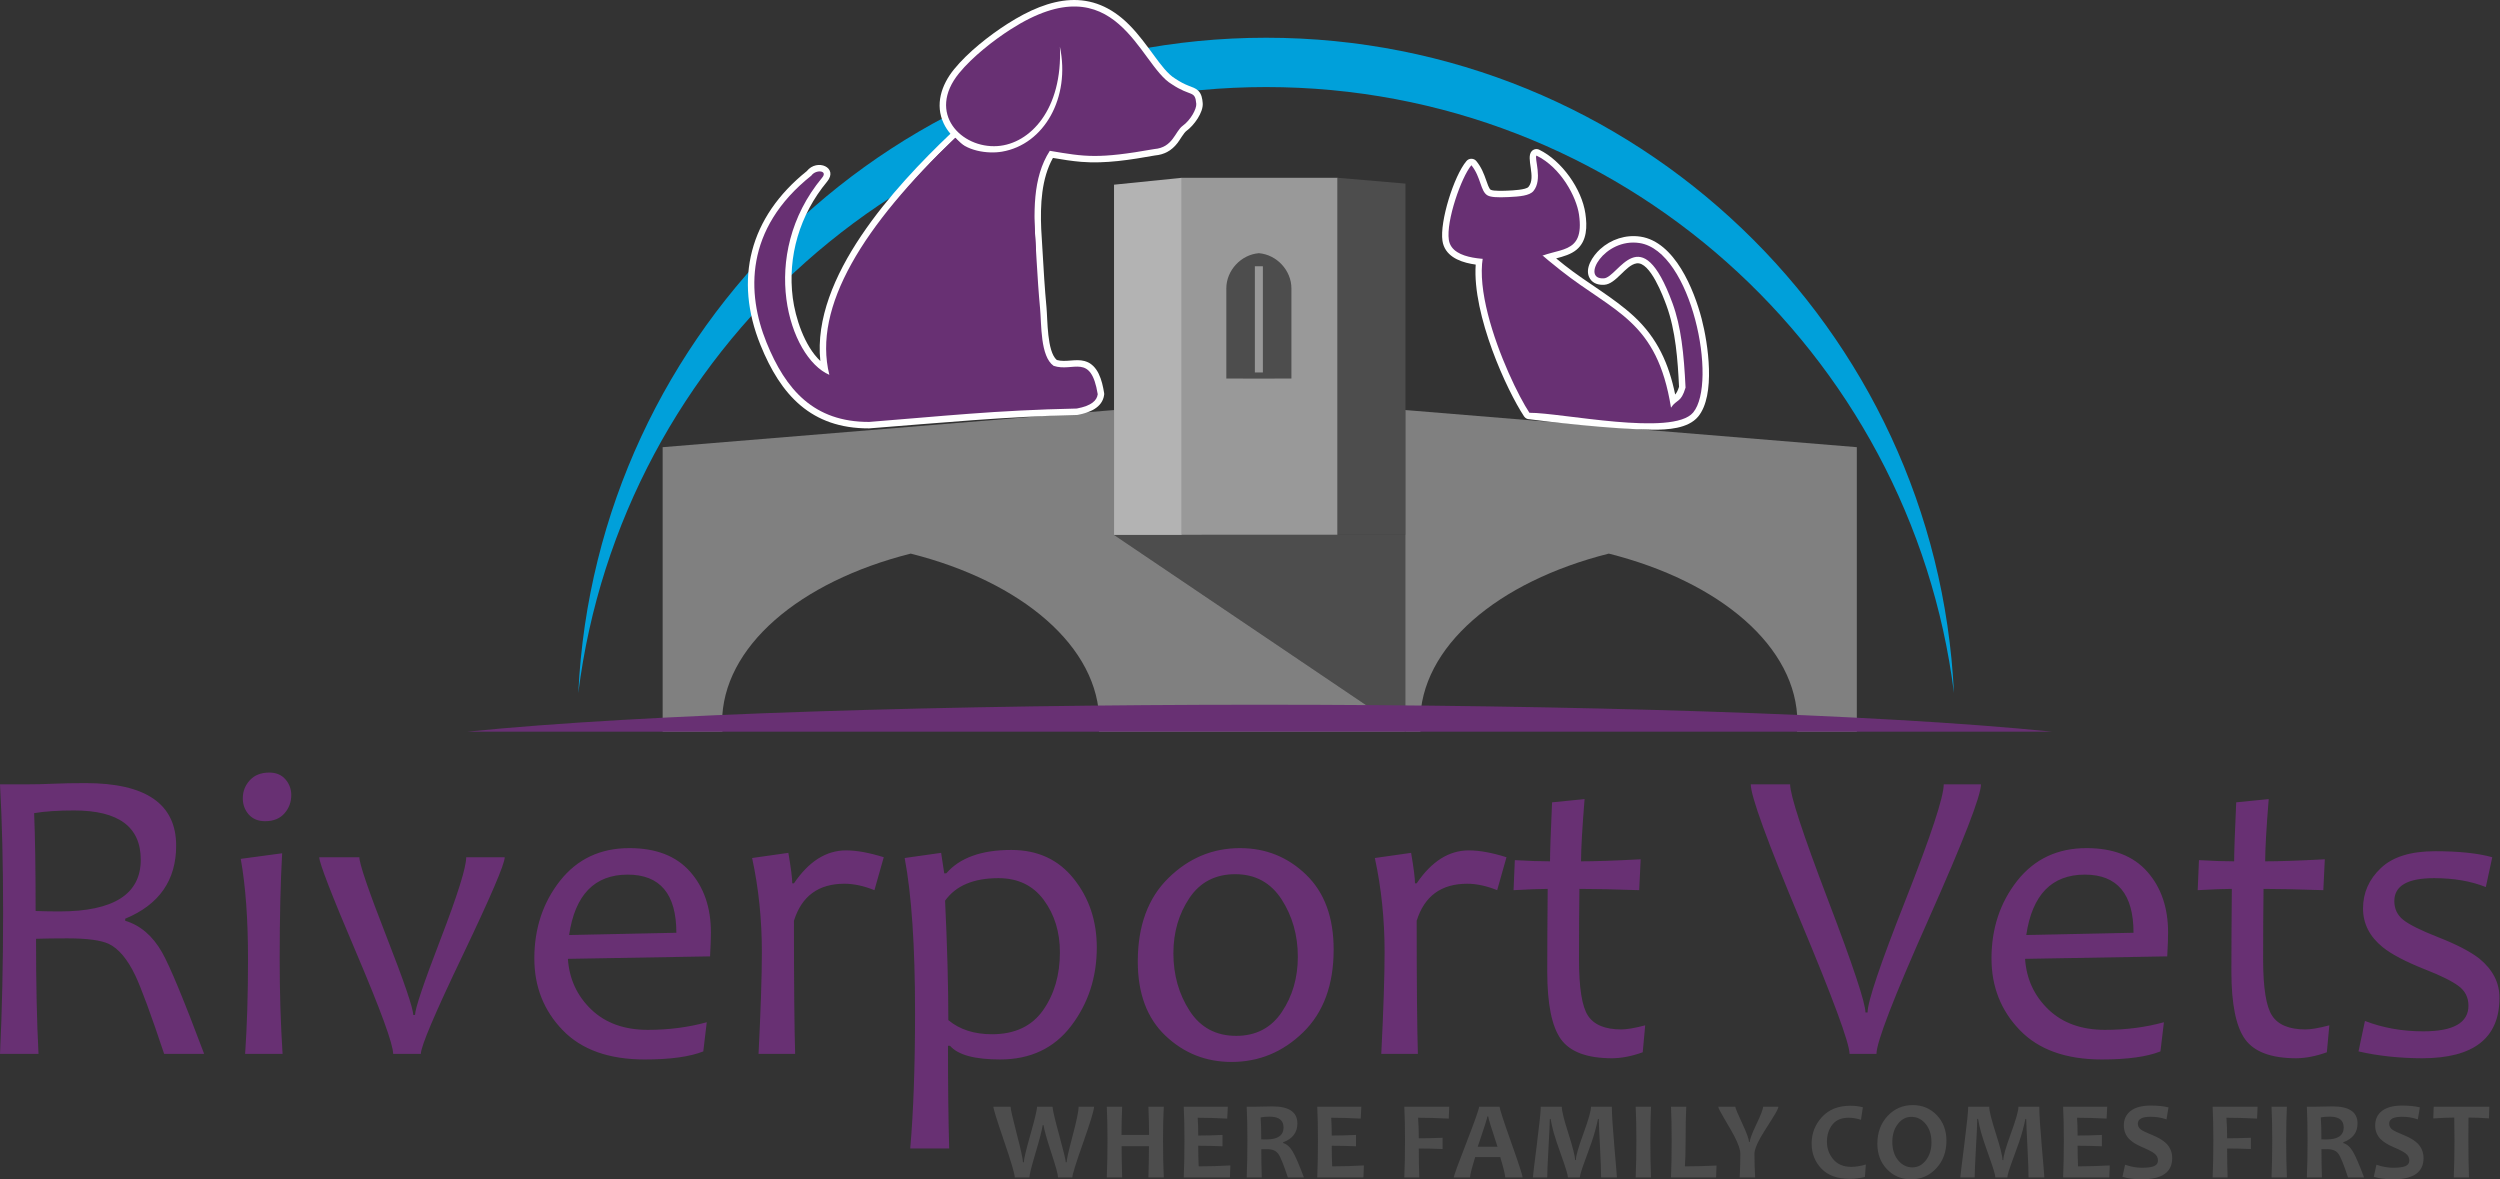 <?xml version="1.0" encoding="iso-8859-1"?>
<!-- Generator: Adobe Illustrator 16.0.0, SVG Export Plug-In . SVG Version: 6.00 Build 0)  -->
<!DOCTYPE svg PUBLIC "-//W3C//DTD SVG 1.1//EN" "http://www.w3.org/Graphics/SVG/1.1/DTD/svg11.dtd">
<svg width="759" height="358" xmlns="http://www.w3.org/2000/svg" xml:space="preserve" version="1.1">

 <rect width="100%" height="100%" fill="#333333" stroke="none"/>

 <g>
  <title>Layer 1</title>
  <g id="svg_1">
   <g id="svg_2">
    <g id="svg_3">
     <path id="svg_4" fill="#683073" clip-rule="evenodd" fill-rule="evenodd" d="m61.978,319.959l-12.143,0c-4.012,-12.034 -6.95,-19.993 -8.795,-23.876c-2.361,-4.914 -5.021,-8.066 -7.981,-9.504c-2.359,-1.115 -6.563,-1.695 -12.635,-1.695c-3.563,0 -6.737,0.043 -9.483,0.13c0,13.537 0.236,25.186 0.752,34.945l-11.693,0c0.623,-13 0.944,-27.309 0.944,-42.99c0,-14.738 -0.321,-27.695 -0.944,-38.852l8.86,0c1.888,0 4.27,-0.043 7.166,-0.171c2.895,-0.129 6.198,-0.193 9.932,-0.193c18.342,0 27.523,6.328 27.523,18.985c0,10.512 -5.148,17.913 -15.467,22.183l0,0.623c4.612,1.394 8.345,4.59 11.197,9.609c2.384,4.205 6.63,14.459 12.767,30.806l0,0zm-19.244,-58.952c0,-9.976 -6.735,-14.952 -20.229,-14.952c-4.826,0 -8.859,0.258 -12.142,0.814c0.3,7.295 0.45,17.205 0.45,29.712c2.511,0.086 4.912,0.129 7.229,0.129c16.454,0.001 24.692,-5.233 24.692,-15.703l0,0zm43.055,58.952l-11.369,0c0.578,-8.388 0.879,-17.956 0.879,-28.724c0,-12.101 -0.729,-22.269 -2.21,-30.486l12.571,-1.693c-0.493,8.752 -0.751,19.479 -0.751,32.18c0,10.059 0.3,19.627 0.88,28.723l0,0zm2.639,-78.559c0,2.122 -0.687,3.989 -2.081,5.556c-1.373,1.565 -3.324,2.359 -5.835,2.359c-2.146,0 -3.797,-0.686 -4.999,-2.037c-1.201,-1.373 -1.802,-3.005 -1.802,-4.934c0,-2.103 0.729,-3.927 2.146,-5.472s3.39,-2.317 5.899,-2.317c2.06,0 3.69,0.666 4.892,2.04c1.178,1.351 1.78,2.959 1.78,4.805l0,0zm64.807,18.856c0,2.037 -4.247,11.949 -12.721,29.69c-8.495,17.741 -12.743,27.738 -12.743,30.012l-8.409,0c0,-2.938 -3.754,-13.192 -11.22,-30.763c-7.486,-17.569 -11.22,-27.223 -11.22,-28.939l12.186,0c0,1.995 2.725,9.997 8.174,23.939c5.448,13.945 8.173,21.927 8.173,23.942l0.558,0c0,-1.931 2.596,-9.609 7.767,-23.061c5.169,-13.451 7.766,-21.731 7.766,-24.821l11.689,0l0,0.001zm62.6,22.806c0,1.759 -0.086,4.203 -0.258,7.291l-43.163,0.752c0.408,6.114 2.789,11.241 7.102,15.383c4.312,4.118 10.019,6.177 17.162,6.177c6.351,0 12.335,-0.772 17.892,-2.316l-1.052,8.86c-4.118,1.63 -10.039,2.445 -17.784,2.445c-10.897,0 -19.2,-2.982 -24.928,-8.925c-5.728,-5.941 -8.581,-13.192 -8.581,-21.752c0,-9.117 2.618,-16.991 7.83,-23.6c5.213,-6.584 12.229,-9.888 21.023,-9.888c8.088,0 14.224,2.381 18.449,7.165c4.206,4.763 6.308,10.92 6.308,18.408l0,0zm-10.49,0.126c0,-11.777 -4.935,-17.654 -14.781,-17.654c-10.04,0 -15.981,6.114 -17.784,18.342l32.565,-0.688l0,0zm62.963,-22.932l-2.831,9.997c-3.262,-1.309 -6.309,-1.951 -9.097,-1.951c-7.895,0 -13,3.753 -15.339,11.241c0,19.284 0.129,32.758 0.364,40.415l-11.111,0c0.665,-13.28 1.008,-23.598 1.008,-30.912c0,-9.934 -0.987,-19.459 -2.96,-28.555l11.004,-1.566c0.795,4.613 1.181,7.702 1.181,9.247l0.515,0c4.526,-6.673 9.805,-9.997 15.833,-9.997c3.195,0 6.992,0.688 11.433,2.081l0,0zm64.678,27.395c0,9.054 -2.595,16.99 -7.765,23.791c-5.17,6.8 -12.379,10.212 -21.581,10.212c-7.724,0 -12.786,-1.373 -15.21,-4.141l-0.623,0c0,11.647 0.106,22.031 0.365,31.17l-11.82,0c0.965,-11.154 1.458,-24.905 1.458,-41.296c0,-20.187 -1.052,-35.825 -3.153,-46.896l11.069,-1.566l0.944,6.222l0.622,0c4.076,-4.719 10.64,-7.102 19.735,-7.102c8.003,0 14.331,2.918 18.986,8.775c4.656,5.837 6.973,12.786 6.973,20.831l0,0zm-11.197,1.502c0,-6.2 -1.631,-11.499 -4.892,-15.918c-3.26,-4.42 -7.853,-6.628 -13.772,-6.628c-7.529,0 -12.936,2.274 -16.197,6.843c0.665,14.074 0.986,26.172 0.986,36.255c3.412,2.854 7.831,4.291 13.28,4.291c6.907,0 12.077,-2.447 15.488,-7.294c3.412,-4.871 5.107,-10.705 5.107,-17.549l0,0zm83.109,-0.879c0,10.726 -3.09,19.113 -9.247,25.12c-6.158,6.007 -13.409,9.011 -21.755,9.011c-7.786,0 -14.479,-2.661 -20.079,-7.98c-5.599,-5.321 -8.387,-12.829 -8.387,-22.505c0,-10.811 3.089,-19.242 9.267,-25.313c6.179,-6.094 13.451,-9.117 21.774,-9.117c7.809,0 14.48,2.682 20.059,8.065c5.577,5.385 8.368,12.957 8.368,22.719l0,0zm-10.878,2.209c0,-6.544 -1.652,-12.356 -4.934,-17.441c-3.304,-5.083 -7.98,-7.637 -14.052,-7.637c-6.029,0 -10.684,2.402 -13.922,7.23c-3.24,4.826 -4.871,10.405 -4.871,16.774c0,6.587 1.652,12.399 4.934,17.485c3.283,5.063 8.002,7.594 14.116,7.594c6.028,0 10.662,-2.426 13.88,-7.252c3.239,-4.847 4.849,-10.424 4.849,-16.753l0,0zm63.349,-30.227l-2.831,9.997c-3.262,-1.309 -6.309,-1.951 -9.096,-1.951c-7.896,0 -13.001,3.753 -15.34,11.241c0,19.284 0.128,32.758 0.364,40.415l-11.112,0c0.666,-13.28 1.008,-23.598 1.008,-30.912c0,-9.934 -0.986,-19.459 -2.96,-28.555l11.005,-1.566c0.794,4.613 1.181,7.702 1.181,9.247l0.515,0c4.526,-6.673 9.804,-9.997 15.832,-9.997c3.197,0 6.993,0.688 11.434,2.081l0,0zm42.113,51.036l-0.754,8.175c-3.302,1.201 -6.435,1.802 -9.353,1.823c-7.551,-0.021 -12.699,-1.931 -15.466,-5.772c-2.769,-3.818 -4.163,-10.682 -4.163,-20.571c0,-6.414 0.043,-14.781 0.13,-25.079c-2.338,0 -5.793,0.129 -10.362,0.387l0.386,-9.118c3.97,0.236 7.53,0.364 10.686,0.364c0,-2.509 0.19,-8.474 0.621,-17.911l9.868,-0.986c-0.708,8.794 -1.073,15.102 -1.073,18.897c4.097,0 10.146,-0.192 18.105,-0.621l-0.45,9.375c-7.53,-0.258 -13.601,-0.387 -18.149,-0.387c-0.085,6.329 -0.128,13.451 -0.128,21.368c0,8.623 0.9,14.352 2.725,17.117c1.823,2.791 5.213,4.185 10.146,4.185c1.63,-0.001 4.054,-0.409 7.231,-1.246l0,0zm101.94,-73.175c0,3.497 -5.298,17.098 -15.874,40.868c-10.577,23.747 -15.854,37.414 -15.854,40.974l-8.173,0c0,-3.218 -4.998,-16.774 -14.995,-40.652c-9.996,-23.897 -14.995,-37.606 -14.995,-41.189l11.95,0c0,3.283 3.817,14.909 11.432,34.925c7.639,20.015 11.437,31.449 11.437,34.346l0.644,0c0,-3.261 3.84,-14.674 11.561,-34.218c7.702,-19.541 11.563,-31.233 11.563,-35.053l11.304,0l0,-0.001zm56.808,44.945c0,1.759 -0.087,4.203 -0.258,7.291l-43.162,0.752c0.407,6.114 2.788,11.241 7.099,15.383c4.313,4.118 10.021,6.177 17.164,6.177c6.349,0 12.336,-0.772 17.892,-2.316l-1.054,8.86c-4.116,1.63 -10.038,2.445 -17.782,2.445c-10.897,0 -19.2,-2.982 -24.929,-8.925c-5.727,-5.941 -8.581,-13.192 -8.581,-21.752c0,-9.117 2.618,-16.991 7.83,-23.6c5.214,-6.584 12.229,-9.888 21.025,-9.888c8.088,0 14.223,2.381 18.448,7.165c4.205,4.763 6.308,10.92 6.308,18.408l0,0zm-10.493,0.126c0,-11.777 -4.933,-17.654 -14.779,-17.654c-10.039,0 -15.982,6.114 -17.785,18.342l32.564,-0.688l0,0zm59.446,28.104l-0.75,8.175c-3.303,1.201 -6.437,1.802 -9.354,1.823c-7.551,-0.021 -12.699,-1.931 -15.468,-5.772c-2.767,-3.818 -4.161,-10.682 -4.161,-20.571c0,-6.414 0.043,-14.781 0.13,-25.079c-2.34,0 -5.793,0.129 -10.362,0.387l0.385,-9.118c3.971,0.236 7.531,0.364 10.684,0.364c0,-2.509 0.193,-8.474 0.624,-17.911l9.866,-0.986c-0.707,8.794 -1.071,15.102 -1.071,18.897c4.097,0 10.146,-0.192 18.105,-0.621l-0.451,9.375c-7.529,-0.258 -13.601,-0.387 -18.148,-0.387c-0.086,6.329 -0.128,13.451 -0.128,21.368c0,8.623 0.9,14.352 2.725,17.117c1.822,2.791 5.213,4.185 10.146,4.185c1.63,-0.001 4.054,-0.409 7.228,-1.246l0,0zm51.659,-8.366c0,12.227 -7.811,18.342 -23.448,18.363c-6.908,-0.021 -13.365,-0.709 -19.351,-2.081l1.952,-9.245c5.448,2.1 11.349,3.152 17.721,3.152c9.139,0 13.707,-2.596 13.707,-7.81c0,-2.508 -1.029,-4.505 -3.045,-5.983c-2.038,-1.502 -5.406,-3.155 -10.105,-4.999c-5.941,-2.36 -10.255,-4.612 -12.936,-6.8c-3.947,-3.219 -5.921,-7.124 -5.921,-11.693c0,-4.762 1.802,-8.858 5.406,-12.271c3.604,-3.433 9.096,-5.128 16.476,-5.128c7.208,0 12.979,0.6 17.356,1.824l-1.953,9.053c-4.527,-1.801 -9.762,-2.702 -15.726,-2.702c-8.044,0 -12.057,2.317 -12.057,6.972c0,2.338 0.901,4.248 2.703,5.685c1.802,1.438 5.321,3.197 10.556,5.256c5.663,2.211 9.846,4.398 12.57,6.521c4.055,3.326 6.095,7.273 6.095,11.886z"/>
     <path id="svg_5" fill="#4D4D4D" clip-rule="evenodd" fill-rule="evenodd" d="m332.154,335.998c0,1.025 -1.097,4.651 -3.296,10.878c-2.199,6.231 -3.297,9.751 -3.297,10.578l-4.347,0c0,-0.865 -0.67,-3.313 -1.996,-7.334c-1.417,-4.302 -2.217,-7.142 -2.391,-8.514l-0.28,0c-0.175,1.383 -0.911,4.246 -2.206,8.583c-1.209,4.055 -1.811,6.473 -1.811,7.265l-4.448,0c0,-1.034 -1.086,-4.707 -3.251,-11.023c-2.159,-6.315 -3.244,-9.791 -3.244,-10.433l5.224,0c0,0.698 0.625,3.454 1.879,8.274c1.253,4.824 1.878,7.683 1.878,8.588l0.265,0c0,-0.905 0.669,-3.713 2.007,-8.431c1.339,-4.719 2.014,-7.525 2.014,-8.432l4.697,0c0,0.827 0.668,3.685 2.007,8.578c1.338,4.897 2.009,7.653 2.009,8.284l0.263,0c0,-0.794 0.609,-3.481 1.822,-8.06c1.216,-4.578 1.823,-7.515 1.823,-8.803l4.679,0l0,0.002zm21.169,21.456l-4.662,0c0.106,-3.638 0.163,-6.788 0.163,-9.459l-8.303,0c0,2.396 0.052,5.551 0.164,9.459l-4.662,0c0.141,-3.627 0.214,-7.366 0.214,-11.219c0,-3.898 -0.073,-7.313 -0.214,-10.237l4.662,0c-0.129,3.088 -0.197,5.944 -0.197,8.572l8.369,0c0,-2.317 -0.067,-5.175 -0.196,-8.572l4.662,0c-0.151,2.796 -0.23,6.203 -0.23,10.237c0,4.206 0.079,7.947 0.23,11.219l0,0zm20.219,-3.627l-0.135,3.627l-14.021,0c0.141,-3.317 0.214,-7.059 0.214,-11.219c0,-3.999 -0.073,-7.412 -0.214,-10.237l13.381,0l-0.181,3.612c-3.295,-0.176 -6.288,-0.265 -8.965,-0.265c0.106,1.53 0.163,3.329 0.163,5.403c2.294,0 4.752,-0.062 7.367,-0.179l0,3.442c-2.569,-0.107 -5.027,-0.164 -7.367,-0.164c0,2.227 0.045,4.32 0.135,6.261c3.01,0.001 6.215,-0.089 9.623,-0.281l0,0zm22.322,3.627l-4.875,0c-1.277,-3.885 -2.256,-6.287 -2.937,-7.199c-0.681,-0.91 -1.777,-1.366 -3.296,-1.366c-0.635,0 -1.243,0.007 -1.828,0.012c0,2.824 0.051,5.675 0.146,8.554l-4.577,0c0.141,-3.317 0.214,-7.059 0.214,-11.219c0,-3.999 -0.073,-7.412 -0.214,-10.237l2.851,0c0.327,0 1.018,-0.011 2.065,-0.045c1.051,-0.032 2.019,-0.05 2.913,-0.05c5.039,0 7.558,1.727 7.558,5.175c0,2.731 -1.438,4.64 -4.313,5.714l0,0.247c1.107,0.31 2.081,1.175 2.912,2.599c0.84,1.42 1.963,4.024 3.381,7.815l0,0zm-6.181,-15.156c0,-2.189 -1.405,-3.28 -4.217,-3.28c-1.029,0 -1.946,0.073 -2.734,0.23c0.118,1.699 0.181,3.92 0.181,6.654c0.602,0.022 1.112,0.033 1.529,0.033c3.498,0.001 5.241,-1.214 5.241,-3.637l0,0zm24.392,11.529l-0.137,3.627l-14.02,0c0.141,-3.317 0.214,-7.059 0.214,-11.219c0,-3.999 -0.073,-7.412 -0.214,-10.237l13.381,0l-0.181,3.612c-3.295,-0.176 -6.288,-0.265 -8.966,-0.265c0.107,1.53 0.162,3.329 0.162,5.403c2.296,0 4.754,-0.062 7.369,-0.179l0,3.442c-2.569,-0.107 -5.027,-0.164 -7.369,-0.164c0,2.227 0.046,4.32 0.136,6.261c3.012,0.001 6.217,-0.089 9.625,-0.281l0,0zm25.915,-17.829l-0.152,3.612c-3.424,-0.176 -6.528,-0.265 -9.307,-0.265c0.141,1.878 0.213,3.958 0.213,6.248c2.12,0 4.528,-0.057 7.216,-0.169l0,3.414c-2.721,-0.103 -5.129,-0.151 -7.216,-0.151c0,3.109 0.051,6.034 0.146,8.767l-4.543,0c0.141,-3.317 0.214,-7.059 0.214,-11.219c0,-3.999 -0.073,-7.412 -0.214,-10.237l13.643,0l0,0zm22.261,21.456l-5.27,0c0,-0.726 -0.501,-2.777 -1.503,-6.163l-7.608,0c-1.034,3.33 -1.552,5.382 -1.552,6.163l-4.962,0c0,-0.427 1.283,-3.942 3.848,-10.545c2.565,-6.603 3.846,-10.234 3.846,-10.911l6.234,0c0,0.631 1.158,4.213 3.481,10.754c2.328,6.541 3.486,10.107 3.486,10.702l0,0zm-7.61,-9.307c-1.877,-5.67 -2.816,-8.735 -2.816,-9.196l-0.265,0c0,0.428 -0.975,3.492 -2.918,9.196l5.999,0l0,0zm36.248,9.307l-4.792,0c0,-1.867 -0.118,-5.015 -0.348,-9.448c-0.23,-4.432 -0.348,-7.198 -0.361,-8.295l-0.246,0c-0.113,0.658 -0.404,1.879 -0.878,3.655c-0.467,1.783 -1.355,4.404 -2.66,7.869c-1.299,3.463 -1.952,5.54 -1.952,6.219l-3.638,0c0,-0.702 -0.625,-2.795 -1.874,-6.276c-1.248,-3.481 -2.062,-5.922 -2.445,-7.316c-0.383,-1.395 -0.691,-2.777 -0.924,-4.15l-0.247,0c-0.011,1.373 -0.146,4.313 -0.403,8.831c-0.259,4.514 -0.383,7.485 -0.383,8.912l-4.354,0c0,-0.331 0.398,-3.632 1.193,-9.903c0.799,-6.27 1.196,-10.124 1.196,-11.553l6.379,0c0,1.233 0.668,3.948 2.019,8.144c1.343,4.197 2.014,6.88 2.014,8.055l0.246,0c0,-1.188 0.771,-3.875 2.302,-8.07c1.535,-4.196 2.3,-6.907 2.3,-8.128l6.327,0c0,2.278 0.254,6.334 0.766,12.172c0.511,5.834 0.763,8.928 0.763,9.282l0,0zm10.366,0l-4.663,0c0.141,-3.407 0.214,-7.147 0.214,-11.219c0,-4.01 -0.073,-7.426 -0.214,-10.237l4.663,0c-0.141,2.773 -0.214,6.182 -0.214,10.237c0,4.139 0.073,7.879 0.214,11.219l0,0zm19.886,-3.594l-0.135,3.594l-13.689,0c0.13,-2.975 0.197,-6.715 0.197,-11.219c0,-4.128 -0.067,-7.543 -0.197,-10.237l4.63,0c-0.131,2.498 -0.196,5.906 -0.196,10.237c0,3.307 -0.073,5.934 -0.215,7.874c3.031,0 6.23,-0.079 9.605,-0.249l0,0zm18.78,-17.862c0,0.456 -0.625,1.666 -1.878,3.646c-1.919,3.021 -3.089,4.897 -3.511,5.636c-1.248,2.226 -1.879,3.879 -1.879,4.96c0,2.411 0.068,4.82 0.203,7.215l-4.68,0c0.118,-2.406 0.181,-4.825 0.181,-7.265c0,-1.12 -0.58,-2.818 -1.732,-5.091c-0.539,-1.057 -1.614,-2.942 -3.229,-5.652c-1.151,-1.945 -1.732,-3.094 -1.732,-3.448l5.176,0c0,0.4 0.692,2.064 2.068,5.007c1.38,2.935 2.071,4.837 2.071,5.69l0.259,0c0,-0.792 0.675,-2.593 2.018,-5.403c1.351,-2.813 2.019,-4.579 2.019,-5.294l4.646,0l0,-0.001zm26.545,17.553l-0.276,3.784c-1.563,0.377 -3.098,0.563 -4.616,0.563c-3.768,0 -6.636,-1.04 -8.61,-3.122c-1.97,-2.081 -2.953,-4.612 -2.953,-7.587c0,-3.088 1.045,-5.775 3.138,-8.059c2.092,-2.284 4.961,-3.425 8.611,-3.425c1.339,0 2.603,0.152 3.802,0.461l-0.573,3.807c-1.3,-0.421 -2.536,-0.629 -3.725,-0.629c-2.23,0 -3.891,0.707 -4.976,2.119c-1.091,1.411 -1.632,3.128 -1.632,5.146c0,2.065 0.646,3.858 1.936,5.372c1.293,1.519 3.099,2.278 5.428,2.278c1.365,0.001 2.842,-0.236 4.446,-0.708l0,0zm24.471,-7.221c0,3.375 -1.029,6.171 -3.098,8.392c-2.064,2.217 -4.618,3.323 -7.661,3.323c-2.901,0 -5.326,-1.018 -7.283,-3.054c-1.957,-2.035 -2.93,-4.629 -2.93,-7.766c0,-3.375 1.028,-6.172 3.092,-8.392c2.071,-2.217 4.623,-3.324 7.666,-3.324c2.897,0 5.326,1.013 7.283,3.048c1.952,2.03 2.931,4.623 2.931,7.773l0,0zm-4.543,0.477c0,-2.294 -0.592,-4.154 -1.768,-5.584c-1.175,-1.429 -2.625,-2.143 -4.347,-2.143c-1.608,0 -2.97,0.72 -4.089,2.159c-1.119,1.44 -1.682,3.257 -1.682,5.455c0,2.284 0.592,4.146 1.771,5.579c1.181,1.43 2.627,2.149 4.342,2.149c1.604,0 2.964,-0.72 4.09,-2.165c1.119,-1.444 1.683,-3.261 1.683,-5.45l0,0zm34.266,10.647l-4.792,0c0,-1.867 -0.118,-5.015 -0.348,-9.448c-0.23,-4.432 -0.349,-7.198 -0.361,-8.295l-0.246,0c-0.112,0.658 -0.405,1.879 -0.879,3.655c-0.466,1.783 -1.354,4.404 -2.658,7.869c-1.3,3.463 -1.951,5.54 -1.951,6.219l-3.641,0c0,-0.702 -0.624,-2.795 -1.871,-6.276c-1.251,-3.481 -2.064,-5.922 -2.447,-7.316c-0.384,-1.395 -0.692,-2.777 -0.923,-4.15l-0.248,0c-0.012,1.373 -0.146,4.313 -0.403,8.831c-0.259,4.514 -0.383,7.485 -0.383,8.912l-4.354,0c0,-0.331 0.398,-3.632 1.192,-9.903c0.799,-6.27 1.198,-10.124 1.198,-11.553l6.378,0c0,1.233 0.668,3.948 2.02,8.144c1.343,4.197 2.013,6.88 2.013,8.055l0.247,0c0,-1.188 0.77,-3.875 2.301,-8.07c1.535,-4.196 2.3,-6.907 2.3,-8.128l6.327,0c0,2.278 0.253,6.334 0.765,12.172c0.511,5.834 0.764,8.928 0.764,9.282l0,0zm19.859,-3.627l-0.135,3.627l-14.021,0c0.141,-3.317 0.214,-7.059 0.214,-11.219c0,-3.999 -0.073,-7.412 -0.214,-10.237l13.381,0l-0.181,3.612c-3.295,-0.176 -6.289,-0.265 -8.966,-0.265c0.107,1.53 0.163,3.329 0.163,5.403c2.295,0 4.753,-0.062 7.368,-0.179l0,3.442c-2.569,-0.107 -5.027,-0.164 -7.368,-0.164c0,2.227 0.045,4.32 0.135,6.261c3.011,0.001 6.216,-0.089 9.624,-0.281l0,0zm18.959,-2.222c0,4.299 -3.088,6.439 -9.257,6.439c-2.099,0 -4.05,-0.246 -5.848,-0.753l0.804,-3.678c1.782,0.617 3.457,0.922 5.044,0.922c1.754,0 3.02,-0.169 3.786,-0.506c0.769,-0.343 1.158,-0.917 1.158,-1.716c0,-0.839 -0.366,-1.541 -1.093,-2.108c-0.624,-0.507 -1.895,-1.165 -3.807,-1.981c-1.732,-0.741 -3.025,-1.557 -3.87,-2.434c-1.062,-1.107 -1.597,-2.479 -1.597,-4.106c0,-1.89 0.698,-3.362 2.098,-4.432c1.401,-1.063 3.414,-1.597 6.04,-1.597c2.153,0 3.961,0.179 5.422,0.545l-0.613,3.656c-1.478,-0.541 -3.081,-0.804 -4.809,-0.804c-2.592,0 -3.885,0.689 -3.885,2.074c0,0.737 0.297,1.333 0.906,1.793c0.526,0.396 1.675,0.951 3.44,1.666c1.878,0.76 3.284,1.591 4.219,2.503c1.243,1.222 1.862,2.73 1.862,4.517l0,0zm25.922,-15.607l-0.151,3.612c-3.425,-0.176 -6.53,-0.265 -9.308,-0.265c0.142,1.878 0.213,3.958 0.213,6.248c2.121,0 4.527,-0.057 7.217,-0.169l0,3.414c-2.724,-0.103 -5.131,-0.151 -7.217,-0.151c0,3.109 0.052,6.034 0.146,8.767l-4.543,0c0.142,-3.317 0.214,-7.059 0.214,-11.219c0,-3.999 -0.072,-7.412 -0.214,-10.237l13.643,0l0,0zm8.897,21.456l-4.662,0c0.141,-3.407 0.213,-7.147 0.213,-11.219c0,-4.01 -0.072,-7.426 -0.213,-10.237l4.662,0c-0.141,2.773 -0.214,6.182 -0.214,10.237c0,4.139 0.073,7.879 0.214,11.219l0,0zm23.431,0l-4.875,0c-1.278,-3.885 -2.258,-6.287 -2.938,-7.199c-0.681,-0.91 -1.778,-1.366 -3.297,-1.366c-0.633,0 -1.242,0.007 -1.826,0.012c0,2.824 0.051,5.675 0.146,8.554l-4.577,0c0.141,-3.317 0.214,-7.059 0.214,-11.219c0,-3.999 -0.073,-7.412 -0.214,-10.237l2.851,0c0.327,0 1.018,-0.011 2.065,-0.045c1.051,-0.032 2.019,-0.05 2.912,-0.05c5.04,0 7.559,1.727 7.559,5.175c0,2.731 -1.438,4.64 -4.313,5.714l0,0.247c1.106,0.31 2.079,1.175 2.912,2.599c0.839,1.42 1.963,4.024 3.381,7.815l0,0zm-6.182,-15.156c0,-2.189 -1.405,-3.28 -4.219,-3.28c-1.027,0 -1.944,0.073 -2.732,0.23c0.118,1.699 0.181,3.92 0.181,6.654c0.601,0.022 1.112,0.033 1.528,0.033c3.499,0.001 5.242,-1.214 5.242,-3.637l0,0zm24.239,9.307c0,4.299 -3.085,6.439 -9.257,6.439c-2.099,0 -4.05,-0.246 -5.848,-0.753l0.804,-3.678c1.782,0.617 3.457,0.922 5.044,0.922c1.756,0 3.02,-0.169 3.786,-0.506c0.771,-0.343 1.157,-0.917 1.157,-1.716c0,-0.839 -0.365,-1.541 -1.092,-2.108c-0.622,-0.507 -1.895,-1.165 -3.807,-1.981c-1.732,-0.741 -3.025,-1.557 -3.869,-2.434c-1.063,-1.107 -1.598,-2.479 -1.598,-4.106c0,-1.89 0.698,-3.362 2.098,-4.432c1.401,-1.063 3.414,-1.597 6.042,-1.597c2.154,0 3.959,0.179 5.422,0.545l-0.613,3.656c-1.479,-0.541 -3.083,-0.804 -4.809,-0.804c-2.594,0 -3.887,0.689 -3.887,2.074c0,0.737 0.297,1.333 0.906,1.793c0.528,0.396 1.675,0.951 3.44,1.666c1.878,0.76 3.284,1.591 4.218,2.503c1.244,1.222 1.863,2.73 1.863,4.517l0,0zm19.972,-15.607l-0.118,3.543c-2.192,-0.162 -4.263,-0.246 -6.21,-0.246c-0.021,2.08 -0.032,4.393 -0.032,6.94c0,3.954 0.062,7.692 0.181,11.219l-4.612,0c0.142,-3.492 0.214,-7.231 0.214,-11.219c0,-2.504 -0.022,-4.82 -0.068,-6.94c-1.545,0 -3.672,0.09 -6.372,0.265l0.131,-3.562l16.886,0z"/>
    </g>
    <g id="svg_6">
     <g id="svg_7">
      <path id="svg_8" fill="#00A0DA" clip-rule="evenodd" fill-rule="evenodd" d="m384.396,11.456c112.066,0 203.534,88.175 208.824,198.934c-13.042,-103.725 -101.563,-183.959 -208.824,-183.959c-107.264,0 -195.783,80.234 -208.825,183.959c5.289,-110.759 96.756,-198.934 208.825,-198.934z"/>
      <g id="svg_9">
       <path id="svg_10" fill="#999999" clip-rule="evenodd" fill-rule="evenodd" d="m358.81,53.979l47.295,0l-0.001,108.404c-33.544,0.011 -15.051,0.005 -47.294,0.005l0,-108.409z"/>
       <polygon id="svg_11" fill="#4D4D4D" clip-rule="evenodd" fill-rule="evenodd" points="426.695,162.377 338.218,162.404 426.695,222.139 448.295,150.69 "/>
       <polygon id="svg_12" fill="#4D4D4D" clip-rule="evenodd" fill-rule="evenodd" points="426.695,55.749 406.105,53.979 406.104,162.383 426.695,162.377 "/>
       <polygon id="svg_13" fill="#B3B3B3" clip-rule="evenodd" fill-rule="evenodd" points="338.218,56.07 358.81,53.979 358.81,162.404 338.218,162.404 "/>
       <path id="svg_14" fill="#808080" clip-rule="evenodd" fill-rule="evenodd" d="m426.695,124.493l137.036,11.27l0,86.377l-18.155,0c0.076,-0.908 0.117,-1.821 0.117,-2.743c0,-23.058 -23.609,-42.845 -57.27,-51.32c-33.661,8.476 -57.271,28.263 -57.271,51.32c0,0.922 0.041,1.835 0.115,2.743l-4.573,0l0,-97.647l0.001,0z"/>
       <path id="svg_15" fill="#808080" clip-rule="evenodd" fill-rule="evenodd" d="m338.218,124.493l-137.036,11.27l0,86.377l18.155,0c-0.075,-0.909 -0.116,-1.821 -0.116,-2.741c0,-23.06 23.609,-42.847 57.271,-51.321c33.66,8.475 57.27,28.262 57.27,51.321c0,0.92 -0.042,1.832 -0.115,2.741l93.05,0l-88.478,-59.735l0,-37.912l-0.001,0z"/>
      </g>
      <path id="svg_16" fill="#683073" clip-rule="evenodd" fill-rule="evenodd" d="m141.848,222.139l481.21,0c-107.76,-10.914 -373.45,-10.914 -481.21,0z"/>
     </g>
     <g id="svg_17">
      <path id="svg_18" fill="#FFFFFF" clip-rule="evenodd" fill-rule="evenodd" d="m288.548,40.602c-16.958,16.161 -42.157,43.52 -39.494,68.995c-4.903,-4.62 -7.6,-13.245 -8.364,-19.13c-1.639,-12.623 2.106,-25.301 10.421,-35.326c3.513,-4.237 -3.025,-7.147 -6.179,-3.182c-17.448,13.999 -22.11,32.885 -14.049,52.792c6.148,15.183 15.388,25.349 32.931,25.306c0.051,0 0.095,-0.002 0.146,-0.006c21.111,-1.649 41.756,-3.615 62.931,-4.061c0.114,-0.002 0.21,-0.012 0.322,-0.034c3.402,-0.637 7.483,-2.114 8.006,-6.088c0.027,-0.201 0.022,-0.374 -0.009,-0.572c-0.61,-3.719 -1.791,-8.544 -5.907,-9.679c-2.793,-0.771 -5.738,0.451 -8.457,-0.323c-2.999,-2.54 -2.782,-12.307 -3.129,-15.958c-0.55,-5.784 -0.885,-11.595 -1.22,-17.407c0,-0.053 -0.001,-0.108 -0.006,-0.162c-0.007,-0.118 -0.017,-0.235 -0.025,-0.354c-0.113,-1.966 -0.229,-3.931 -0.352,-5.896c-0.305,-7.322 0.054,-15.285 3.556,-21.57c2.847,0.484 5.71,0.956 8.592,1.19c7.41,0.607 15.03,-0.635 22.375,-1.938c2.911,-0.26 5.108,-1.508 6.911,-3.854c0.655,-0.854 1.878,-3.037 2.641,-3.588c2.283,-1.651 5.195,-5.614 4.955,-8.466c-0.117,-1.381 -0.347,-2.785 -1.372,-3.776c-0.785,-0.758 -1.832,-1.061 -2.829,-1.449c-1.466,-0.569 -2.768,-1.277 -4.07,-2.149c-0.033,-0.022 -0.061,-0.04 -0.094,-0.059c-2.265,-1.33 -4.551,-4.49 -6.103,-6.587c-2.495,-3.374 -4.904,-6.775 -7.875,-9.755c-11.236,-11.265 -23.911,-8.619 -36.973,-0.256c-5.585,3.576 -11.975,8.613 -16.179,13.776c-3.893,4.784 -5.817,10.797 -3.14,16.444c0.541,1.142 1.231,2.185 2.039,3.122z"/>
      <g id="svg_19">
       <path id="svg_20" fill="#683073" clip-rule="evenodd" fill-rule="evenodd" d="m314.535,75.977c-0.807,-11.385 -1.09,-21.99 4.184,-30.192c10.788,1.826 14.588,2.509 31.732,-0.531c5.688,-0.464 6.259,-5.36 8.626,-7.072c2.433,-1.759 4.237,-5.158 4.11,-6.653c-0.358,-4.244 -1.595,-2.046 -7.447,-5.967c-9.955,-5.842 -16.666,-37.299 -48.897,-16.658c-5.116,3.274 -11.617,8.337 -15.69,13.341c-9.877,12.134 0.699,22.874 11.699,22.102c9.826,-0.691 19.798,-11.053 18.929,-30.174c3.242,15.419 -4.734,29.684 -17.584,31.872c-4.314,0.736 -11.151,-0.177 -14.151,-4.207c-2.754,2.708 -24.996,23.162 -33.396,44.191l57.885,-10.052z"/>
       <path id="svg_21" fill="#683073" clip-rule="evenodd" fill-rule="evenodd" d="m232.704,103.959c-5.979,-14.764 -6.748,-34.442 13.621,-50.645c1.381,-1.96 5.103,-1.575 3.294,0.606c-19.67,23.718 -10.053,54.636 2.172,59.881c-5.136,-20.589 10.295,-45.358 38.253,-71.964l23.776,22.952c0.713,9.577 1.063,19.529 1.944,28.805c0.469,4.93 0.038,14.604 4.117,17.477c5.94,2.01 11.309,-4.077 13.392,8.613c-0.251,1.918 -1.899,3.512 -6.353,4.346c-24.994,0.526 -41.332,2.371 -63.043,4.066c-16.79,0.04 -25.351,-9.763 -31.173,-24.137z"/>
      </g>
     </g>
     <g id="svg_22">
      <path id="svg_23" fill="#FFFFFF" clip-rule="evenodd" fill-rule="evenodd" d="m448.021,80.328c-0.453,-0.063 -0.903,-0.135 -1.355,-0.22c-3.933,-0.743 -8.07,-2.564 -8.733,-6.986c-0.877,-5.825 3.478,-19.746 7.283,-24.227c0.39,-0.459 0.911,-0.697 1.513,-0.691c0.601,0.005 1.116,0.251 1.5,0.717c1.525,1.86 2.289,3.829 3.065,6.062c0.187,0.536 0.762,2.337 1.283,2.627c0.854,0.473 4.409,0.307 5.364,0.259c1.141,-0.056 5.35,-0.212 6.111,-1.132c2.427,-2.925 -0.917,-8.741 0.959,-10.821c0.596,-0.66 1.52,-0.839 2.315,-0.45c6.811,3.321 12.929,11.914 14.004,19.401c0.548,3.818 0.548,8.267 -2.692,10.951c-1.696,1.405 -3.924,2.031 -6.189,2.634c0.848,0.696 1.715,1.393 2.607,2.098c6.734,5.326 14.74,9.702 20.967,15.455c7.223,6.67 10.672,14.568 12.562,23.774c0.401,-0.452 0.777,-1.11 1.173,-2.348c-0.389,-8.082 -1.018,-17.042 -3.811,-24.667c-0.957,-2.612 -4.961,-13.45 -9.09,-12.803c-3.354,0.525 -6.183,6.308 -9.832,6.507c-1.646,0.091 -3.32,-0.347 -4.272,-1.798c-1.954,-2.979 0.842,-7.003 3.026,-8.997c3.313,-3.023 7.829,-4.51 12.285,-3.827c10.423,1.6 16.244,16.082 18.557,24.941c1.949,7.465 4.326,23.216 -1.075,29.706c-3.049,3.664 -9.36,3.999 -13.757,3.957c-12.493,-0.12 -32.594,-2.512 -37.432,-3.167c-0.685,0.008 -1.279,-0.307 -1.659,-0.878c-5.198,-7.851 -15.728,-30.704 -14.677,-46.077z"/>
      <g id="svg_24">
       <path id="svg_25" fill="#683073" clip-rule="evenodd" fill-rule="evenodd" d="m457.199,80.191c-0.729,-1.096 0.699,-0.588 -2.082,-1.26c-1.979,-0.477 -14.247,0.556 -15.248,-6.1c-0.868,-5.782 3.82,-19.107 6.841,-22.666c2.93,3.571 2.716,7.942 4.915,9.161c0.926,0.512 2.733,0.686 6.412,0.503c3.28,-0.164 6.323,-0.389 7.524,-1.839c2.876,-3.466 0.194,-9.972 0.906,-10.761c7.477,3.647 12.159,12.619 12.921,17.917c1.831,12.766 -6.722,9.673 -13.589,13.61c0.403,0.167 0.831,0.313 1.275,0.439c-3.245,0.391 -6.969,0.759 -9.875,0.996z"/>
       <path id="svg_26" fill="#683073" clip-rule="evenodd" fill-rule="evenodd" d="m464.334,125.323c-6.436,-9.721 -25.122,-51.215 -6.277,-57.122c6.278,4.963 4.244,4.767 15.782,13.89c16.234,12.838 29.26,15.196 33.477,41.683c1.775,-2.699 2.991,-1.33 4.417,-6.092c-0.493,-10.381 -1.373,-18.567 -3.946,-25.591c-9.641,-26.318 -16.376,-7.826 -20.87,-7.579c-7.143,0.394 0.168,-12.366 10.851,-10.724c15.818,2.424 23.797,42.408 16.271,51.453c-6.139,7.372 -40.126,0.021 -49.705,0.082z"/>
      </g>
     </g>
    </g>
   </g>
   <path id="svg_27" fill="#4D4D4D" clip-rule="evenodd" fill-rule="evenodd" d="m382.193,80.835l-1.217,-0.002l0,32.25l1.217,0.003l1.216,-0.003l0,-32.25l-1.216,0.002l0,0zm0,34.102l-9.884,-0.007l0,-27.375c0,-5.436 4.447,-10.245 9.884,-10.688c5.437,0.443 9.883,5.252 9.883,10.688l0,27.375l-9.883,0.007z"/>
  </g>
 </g>
</svg>